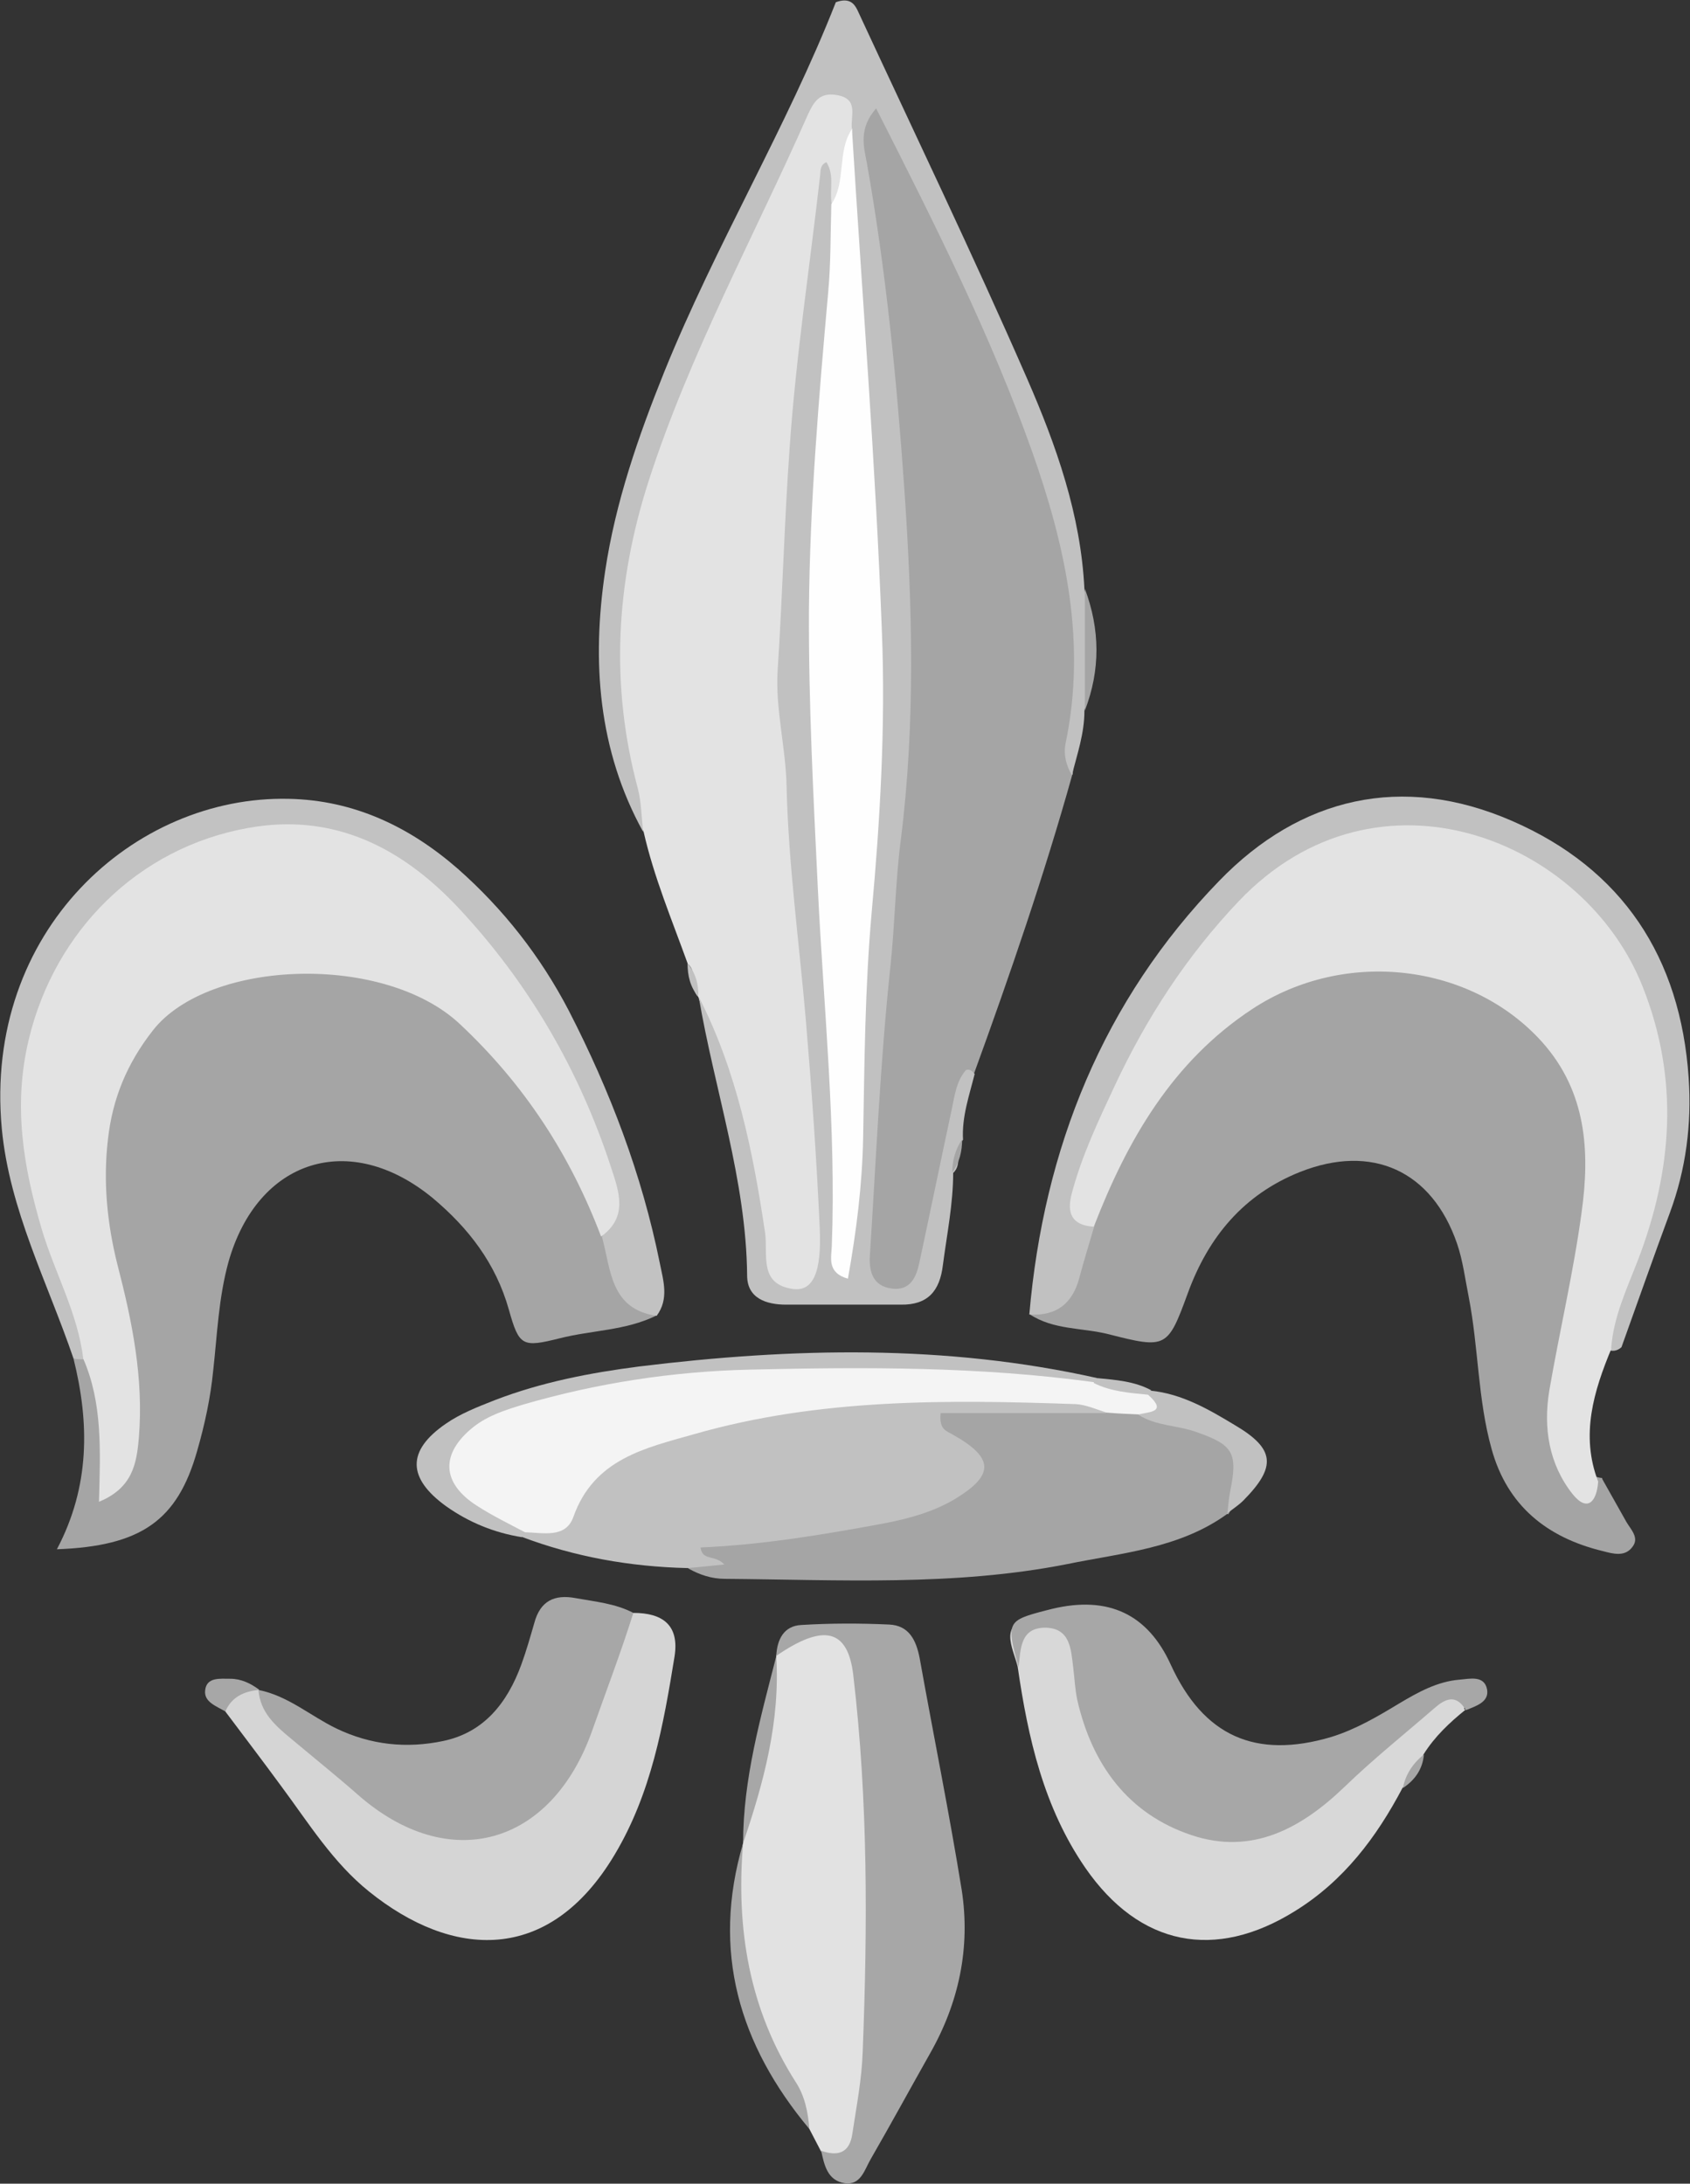 <?xml version="1.0" encoding="UTF-8"?>
<svg id="Capa_2" xmlns="http://www.w3.org/2000/svg" viewBox="0 0 37.73 48.74">
  <rect x="0" y="0" width="37.73" height="48.74" fill="#333333" stroke="none"/>
  <defs>
    <style>
      .cls-1 {
        fill: #d8d8d8;
      }

      .cls-2 {
        fill: #fefefe;
      }

      .cls-3 {
        fill: #a7a7a7;
      }

      .cls-4 {
        fill: #e2e2e2;
      }

      .cls-5 {
        fill: #d5d5d5;
      }

      .cls-6 {
        fill: #c2c2c2;
      }

      .cls-7 {
        fill: #a5a5a5;
      }

      .cls-8 {
        fill: #a4a4a4;
      }

      .cls-9 {
        fill: #e3e3e3;
      }

      .cls-10 {
        fill: #f4f4f4;
      }

      .cls-11 {
        fill: #c1c1c1;
      }
    </style>
  </defs>
  <g id="Capa_1-2" data-name="Capa_1">
    <g>
      <path class="cls-7" d="M23.94,17.29c-.63,2.25-1.39,4.46-2.19,6.66-.71,1.28-.62,2.75-.94,4.12-.15.61-.26,1-.98.9-.73-.1-.87-.53-.86-1.21.03-3.26.65-6.46.86-9.69.2-3.22.2-6.44-.28-9.65-.21-1.45-.41-2.9-.58-4.36-.06-.53-.12-1.07.04-1.58.14-.45.43-.59.79-.15.08.1.15.2.2.31,1.52,3.33,3.33,6.53,4.06,10.19.31,1.53-.04,2.98-.11,4.46Z"/>
      <path class="cls-7" d="M14.64,29.37c-.68.33-1.43.32-2.14.5-.84.21-.91.18-1.14-.64-.29-1.03-.9-1.82-1.7-2.49-1.85-1.52-3.91-.87-4.56,1.43-.22.8-.25,1.61-.34,2.42-.06.61-.19,1.21-.36,1.8-.44,1.55-1.25,2.12-3.13,2.19.74-1.4.73-2.82.37-4.26.11-.08.23-.11.36-.09.77.23.52.93.63,1.33.03-1.2-.5-2.41-.71-3.68-.29-1.76-.3-3.46.82-5.02,1.65-2.3,6.14-2.13,7.75-.59,1.22,1.18,2.24,2.44,2.84,4.03.13.35.18.73.43,1.03.41.63.49,1.4.88,2.03Z"/>
      <path class="cls-9" d="M15.35,21.5c-.35-.97-.75-1.92-.98-2.93-1.76-4.49-.15-8.52,1.75-12.49.56-1.17,1.12-2.35,1.7-3.52.21-.43.3-1.03.97-.85.64.17.32.73.36,1.13-.26.59.13,1.28-.29,1.85-.58.66-.3,1.49-.46,2.23-.51,2.48-.54,5.01-.63,7.5-.09,2.54.28,5.11.53,7.66.19,1.94.4,3.89.38,5.85,0,.66-.16,1.07-.96,1.09-.86.02-.88-.47-.89-1.1-.04-1.97-.67-3.81-1.24-5.67h0c-.21-.2,0-.55-.24-.74Z"/>
      <path class="cls-8" d="M35.77,33.01c.18.32.36.64.54.96.1.17.29.35.14.55-.17.24-.44.16-.67.1-1.24-.3-2.13-1.01-2.48-2.28-.31-1.11-.29-2.26-.51-3.39-.08-.4-.13-.81-.26-1.19-.56-1.63-1.9-2.24-3.51-1.6-1.25.5-2.04,1.44-2.5,2.7-.45,1.23-.48,1.25-1.77.92-.59-.15-1.23-.09-1.77-.45.71-.6.61-1.58,1.08-2.29.44-1,.92-1.99,1.49-2.93,1.43-2.39,4.32-3.69,6.95-2.85,2.45.78,3.79,2.71,3.48,5.6-.15,1.39-.56,2.74-.84,4.12-.14.69-.22,1.31.29,1.88.1.07.22.12.34.13Z"/>
      <path class="cls-11" d="M19.02,2.88c-.04-.29.17-.68-.35-.76-.37-.06-.5.15-.63.43-1.2,2.72-2.64,5.34-3.56,8.19-.73,2.27-.86,4.55-.24,6.86.08.31.08.64.12.97-1.01-1.83-1.15-3.81-.85-5.82.23-1.54.74-3.01,1.32-4.45,1.15-2.84,2.74-5.47,3.83-8.25.3-.11.41.03.48.17,1.27,2.74,2.58,5.46,3.79,8.23.65,1.49,1.2,3.04,1.28,4.7.17.91.17,1.81,0,2.72,0,.5-.16.96-.28,1.43-.13-.22-.19-.46-.14-.71.47-2.25,0-4.39-.74-6.49-.93-2.62-2.18-5.1-3.49-7.68-.39.44-.28.85-.21,1.2.43,2.42.67,4.86.84,7.3.18,2.6.25,5.23-.08,7.83-.12.93-.13,1.87-.23,2.81-.23,2.15-.32,4.31-.46,6.47-.02.36.07.67.48.73.43.06.56-.26.63-.6.24-1.12.47-2.24.71-3.36.07-.32.1-.65.32-.91.02-.02.08-.02.11,0,.03.01.06.05.09.08-.12.48-.29.96-.26,1.47-.2.21,0,.54-.22.74,0,.69-.14,1.37-.23,2.06-.07.58-.34.89-.94.88-.85,0-1.71,0-2.56,0-.44,0-.87-.14-.87-.65-.02-2.13-.73-4.15-1.08-6.22.85,1.66,1.21,3.45,1.48,5.26.07.49-.15,1.15.62,1.26.44.06.65-.34.6-1.38-.07-1.54-.18-3.09-.31-4.63-.15-1.74-.39-3.48-.43-5.23-.02-.85-.25-1.71-.2-2.55.11-1.67.15-3.34.27-5,.14-2.03.45-4.04.68-6.07.01-.11,0-.23.14-.29.19.3.06.63.12.94.21.3.31.6.29.99-.07,1.83.15,3.67-.1,5.5-.09.65-.09,1.3-.09,1.96-.03,4.3.31,8.6.25,12.01-.09-2.72,0-6.31.14-9.92.08-2.19-.15-4.4-.17-6.6-.02-1.87-.11-3.76.14-5.63Z"/>
      <path class="cls-7" d="M27.4,33.79c-1.06.77-2.35.87-3.57,1.12-2.53.5-5.1.35-7.65.33-.29,0-.56-.09-.81-.23-.56-.69-.13-.94.5-1.04,1.16-.18,2.34-.3,3.49-.53.78-.16,1.6-.24,1.09-1.45-.24-.57.25-.78.77-.78,1.18-.02,2.36,0,3.54,0,.25,0,.49,0,.73.07.4.2.86.23,1.28.4,1.4.57,1.48.82.65,2.12Z"/>
      <path class="cls-4" d="M18.32,48c-.08-.16-.17-.32-.25-.48-.23-.56-.51-1.09-.82-1.61-.88-1.51-.95-3.11-.66-4.78h0c.23-1.39.63-2.76.74-4.17h0c.19-.8.83-.62,1.37-.6.61.02.8.45.89.97.5,2.95.32,5.93.21,8.89-.02.57-.34,1.11-.55,1.65-.23.59-.55.68-.94.12Z"/>
      <path class="cls-11" d="M24.71,31.54h-3.71c-.04.38.14.4.27.48.91.51.94.89.08,1.42-.49.3-1.04.45-1.6.56-1.35.25-2.71.48-4.11.54.04.31.32.15.53.38-.32.03-.57.06-.82.08-1.28-.03-2.52-.25-3.71-.7.02-.07.05-.14.07-.21,1.37-2.29,3.55-2.86,6.03-3.02,1.9-.12,3.79-.13,5.68-.11.48,0,1.12-.19,1.28.58Z"/>
      <path class="cls-5" d="M14.14,36c.64,0,1.03.26.92.97-.25,1.54-.52,3.06-1.34,4.43-1.47,2.46-3.63,2.31-5.48.82-.81-.65-1.35-1.53-1.96-2.35-.41-.56-.83-1.11-1.25-1.67-.16-.8.28-.66.75-.48h0c.97,1.03,2.21,1.68,3.4,2.37,1.3.75,2.76.15,3.28-1.29.25-.69.68-1.31.85-2.03.11-.46.4-.68.84-.77Z"/>
      <path class="cls-1" d="M32.72,38.16c-.36.29-.69.6-.94,1-.15.26-.28.52-.47.75-.58,1.1-1.31,2.07-2.39,2.74-1.79,1.12-3.48.79-4.69-.96-.93-1.35-1.28-2.9-1.51-4.49-.11-.44-.45-.99.36-1.09.61-.08,1.27-.17,1.39.73.07.57.16,1.13.39,1.66.83,1.91,2.61,2.45,4.3,1.27.92-.64,1.91-1.19,2.79-1.9.37-.3.73-.44.74.28Z"/>
      <path class="cls-3" d="M18.32,48c.38.14.65.06.71-.38.09-.6.21-1.21.23-1.82.11-2.81.12-5.61-.21-8.41-.12-1.03-.66-1.16-1.72-.43.02-.37.17-.67.56-.69.65-.04,1.3-.04,1.96-.01.44.02.6.34.68.74.31,1.73.66,3.45.94,5.18.2,1.29-.06,2.52-.71,3.66-.44.78-.87,1.57-1.32,2.35-.14.24-.22.59-.58.54-.39-.06-.46-.41-.53-.74Z"/>
      <path class="cls-3" d="M32.72,38.16c-.22-.36-.46-.24-.7-.03-.67.58-1.37,1.14-2.01,1.76-.97.93-2.07,1.52-3.41,1.07-1.41-.47-2.22-1.57-2.55-3.02-.05-.24-.06-.48-.09-.72-.05-.4-.06-.88-.62-.89-.57,0-.55.48-.6.88-.28-1.01-.26-1.04.63-1.27.04-.01.08-.02.12-.03q1.88-.45,2.65,1.25c.73,1.59,1.89,2.11,3.58,1.61.55-.17,1.04-.46,1.52-.75.42-.25.85-.49,1.35-.53.23-.02.55-.1.61.22.05.28-.25.37-.47.46Z"/>
      <path class="cls-3" d="M14.14,36c-.28.89-.61,1.75-.92,2.63-.91,2.57-3.2,3.22-5.24,1.42-.49-.43-.99-.83-1.49-1.25-.35-.29-.68-.58-.72-1.08.66.13,1.16.58,1.74.86.77.37,1.57.45,2.38.28.92-.19,1.44-.86,1.75-1.71.11-.3.2-.62.29-.93.13-.48.44-.64.92-.55.44.08.89.12,1.29.33Z"/>
      <path class="cls-11" d="M24.43,27.37c-.11.38-.23.76-.33,1.14-.15.58-.51.87-1.12.83.32-3.71,1.65-7.01,4.24-9.68,1.81-1.87,4.09-2.4,6.53-1.34,2.47,1.07,3.77,3.05,3.95,5.74.07,1.03-.06,2.04-.42,3.01-.37,1-.72,2-1.08,3-.1.09-.21.1-.33.05-.69-.58-.26-1.22-.04-1.79.52-1.35.91-2.73.74-4.19-.26-2.17-1.23-3.89-3.37-4.74-1.93-.76-3.6-.3-5.07,1.1-.3.28-.58.58-.83.9-1.08,1.38-1.91,2.92-2.69,4.48-.22.44-.64.93-.19,1.49Z"/>
      <path class="cls-6" d="M1.86,30.34c-.07,0-.15,0-.22-.02-.58-1.7-1.43-3.32-1.6-5.13-.41-4.42,2.96-7.44,6.41-7.36,1.45.03,2.69.62,3.77,1.56,1.02.9,1.85,1.96,2.48,3.17.92,1.79,1.63,3.65,2.03,5.63.08.4.21.8-.07,1.18-1.04-.15-1.02-1.04-1.22-1.76.25-.6,0-1.15-.24-1.66-.84-1.79-1.85-3.48-3.16-4.97-1.27-1.45-2.8-2.26-4.76-1.78-1.99.48-3.23,1.81-3.88,3.71-.46,1.36-.36,2.73.07,4.08.22.7.45,1.4.69,2.09.17.48.31.96-.28,1.26Z"/>
      <path class="cls-11" d="M11.65,34.31c-.62-.1-1.18-.33-1.69-.69-.87-.63-.88-1.24-.01-1.84.33-.23.72-.38,1.1-.53,1.04-.4,2.13-.61,3.22-.75,3.42-.42,6.84-.5,10.23.26-.05.13-.13.21-.26.26-2.13.06-4.26-.16-6.4.03-1.72.15-3.43.34-5.12.69-1.53.31-1.66.63-1,1.99.07.15.06.31.01.47-.02.03-.05.07-.07.1Z"/>
      <path class="cls-11" d="M27.4,33.79c.02-.16.03-.32.06-.48.18-.88.08-1.06-.76-1.35-.42-.15-.89-.13-1.28-.38-.01-.14-.02-.27.05-.4.06-.07.13-.12.22-.14.7.07,1.3.42,1.88.77.9.53.93.93.19,1.68-.11.11-.25.2-.38.3Z"/>
      <path class="cls-3" d="M16.59,41.14c-.16,1.9.13,3.7,1.18,5.34.2.31.27.67.3,1.04-1.57-1.88-2.19-3.97-1.48-6.38Z"/>
      <path class="cls-3" d="M17.33,36.97c.09,1.45-.28,2.82-.74,4.17,0-1.43.39-2.8.74-4.17Z"/>
      <path class="cls-7" d="M24.22,15.86c0-.91,0-1.81,0-2.72.34.91.35,1.81,0,2.72Z"/>
      <path class="cls-3" d="M5.78,37.72c-.34.03-.61.16-.75.48-.2-.12-.48-.21-.45-.47.03-.3.33-.26.56-.26.24,0,.45.1.64.24Z"/>
      <path class="cls-11" d="M24.5,30.76c.41.04.83.07,1.2.27,0,0-.07.1-.07.1-.47.22-.92.32-1.21-.26.03-.04.05-.07.08-.11Z"/>
      <path class="cls-3" d="M31.32,39.91c.06-.31.23-.56.47-.75-.03.33-.2.57-.47.75Z"/>
      <path class="cls-7" d="M21.26,26.17c0-.27.07-.52.22-.74,0,.27-.06.52-.22.74Z"/>
      <path class="cls-11" d="M15.35,21.5c.18.22.25.47.24.75-.18-.22-.24-.47-.24-.75Z"/>
      <path class="cls-9" d="M1.86,30.34c-.12-1.03-.64-1.93-.93-2.91-.41-1.39-.64-2.75-.29-4.22.58-2.43,2.44-4.29,4.9-4.73,1.93-.35,3.46.46,4.71,1.8,1.55,1.66,2.68,3.6,3.39,5.77.18.55.39,1.11-.22,1.55-.69-1.82-1.71-3.39-3.15-4.74-1.69-1.59-5.6-1.45-6.85.13-.59.75-.91,1.54-1.01,2.44-.11.94-.02,1.87.21,2.79.33,1.27.59,2.54.48,3.87-.05.58-.14,1.12-.89,1.43.03-1.15.08-2.2-.35-3.19Z"/>
      <path class="cls-2" d="M19.02,2.88c.23,3.75.53,7.5.67,11.25.08,2.08-.04,4.17-.23,6.24-.15,1.68-.16,3.35-.19,5.02-.02,1.06-.15,2.09-.34,3.15-.47-.13-.37-.47-.36-.72.1-2.66-.18-5.31-.31-7.96-.1-2.08-.21-4.16-.2-6.25.02-2.37.22-4.73.43-7.09.06-.65.05-1.31.07-1.96.34-.51.12-1.17.46-1.68Z"/>
      <path class="cls-9" d="M35.98,30.09c-.4.96-.7,1.94-.3,2.98-.03.43-.23.7-.57.28-.53-.67-.66-1.48-.52-2.32.23-1.33.54-2.64.72-3.97.19-1.36.11-2.69-.88-3.8-1.58-1.76-4.4-2.1-6.47-.74-1.78,1.17-2.79,2.92-3.54,4.86-.5-.03-.61-.31-.49-.75.22-.83.59-1.61.95-2.38.71-1.52,1.61-2.91,2.78-4.14,3.1-3.25,7.73-1.37,9.02,1.93.81,2.05.66,4.07-.11,6.08-.25.65-.55,1.27-.6,1.98Z"/>
      <path class="cls-10" d="M24.42,30.87c.38.19.8.22,1.21.26.44.39.04.38-.21.44-.24-.01-.47-.02-.71-.04-.23-.07-.47-.18-.7-.19-2.86-.1-5.72-.13-8.51.67-1.09.31-2.24.55-2.7,1.85-.17.48-.68.35-1.08.34-.36-.19-.73-.37-1.07-.59-.8-.51-.82-1.17-.08-1.76.33-.26.72-.38,1.11-.5,1.65-.48,3.34-.74,5.06-.78,2.57-.06,5.13-.07,7.68.28Z"/>
    </g>
  </g>
</svg>